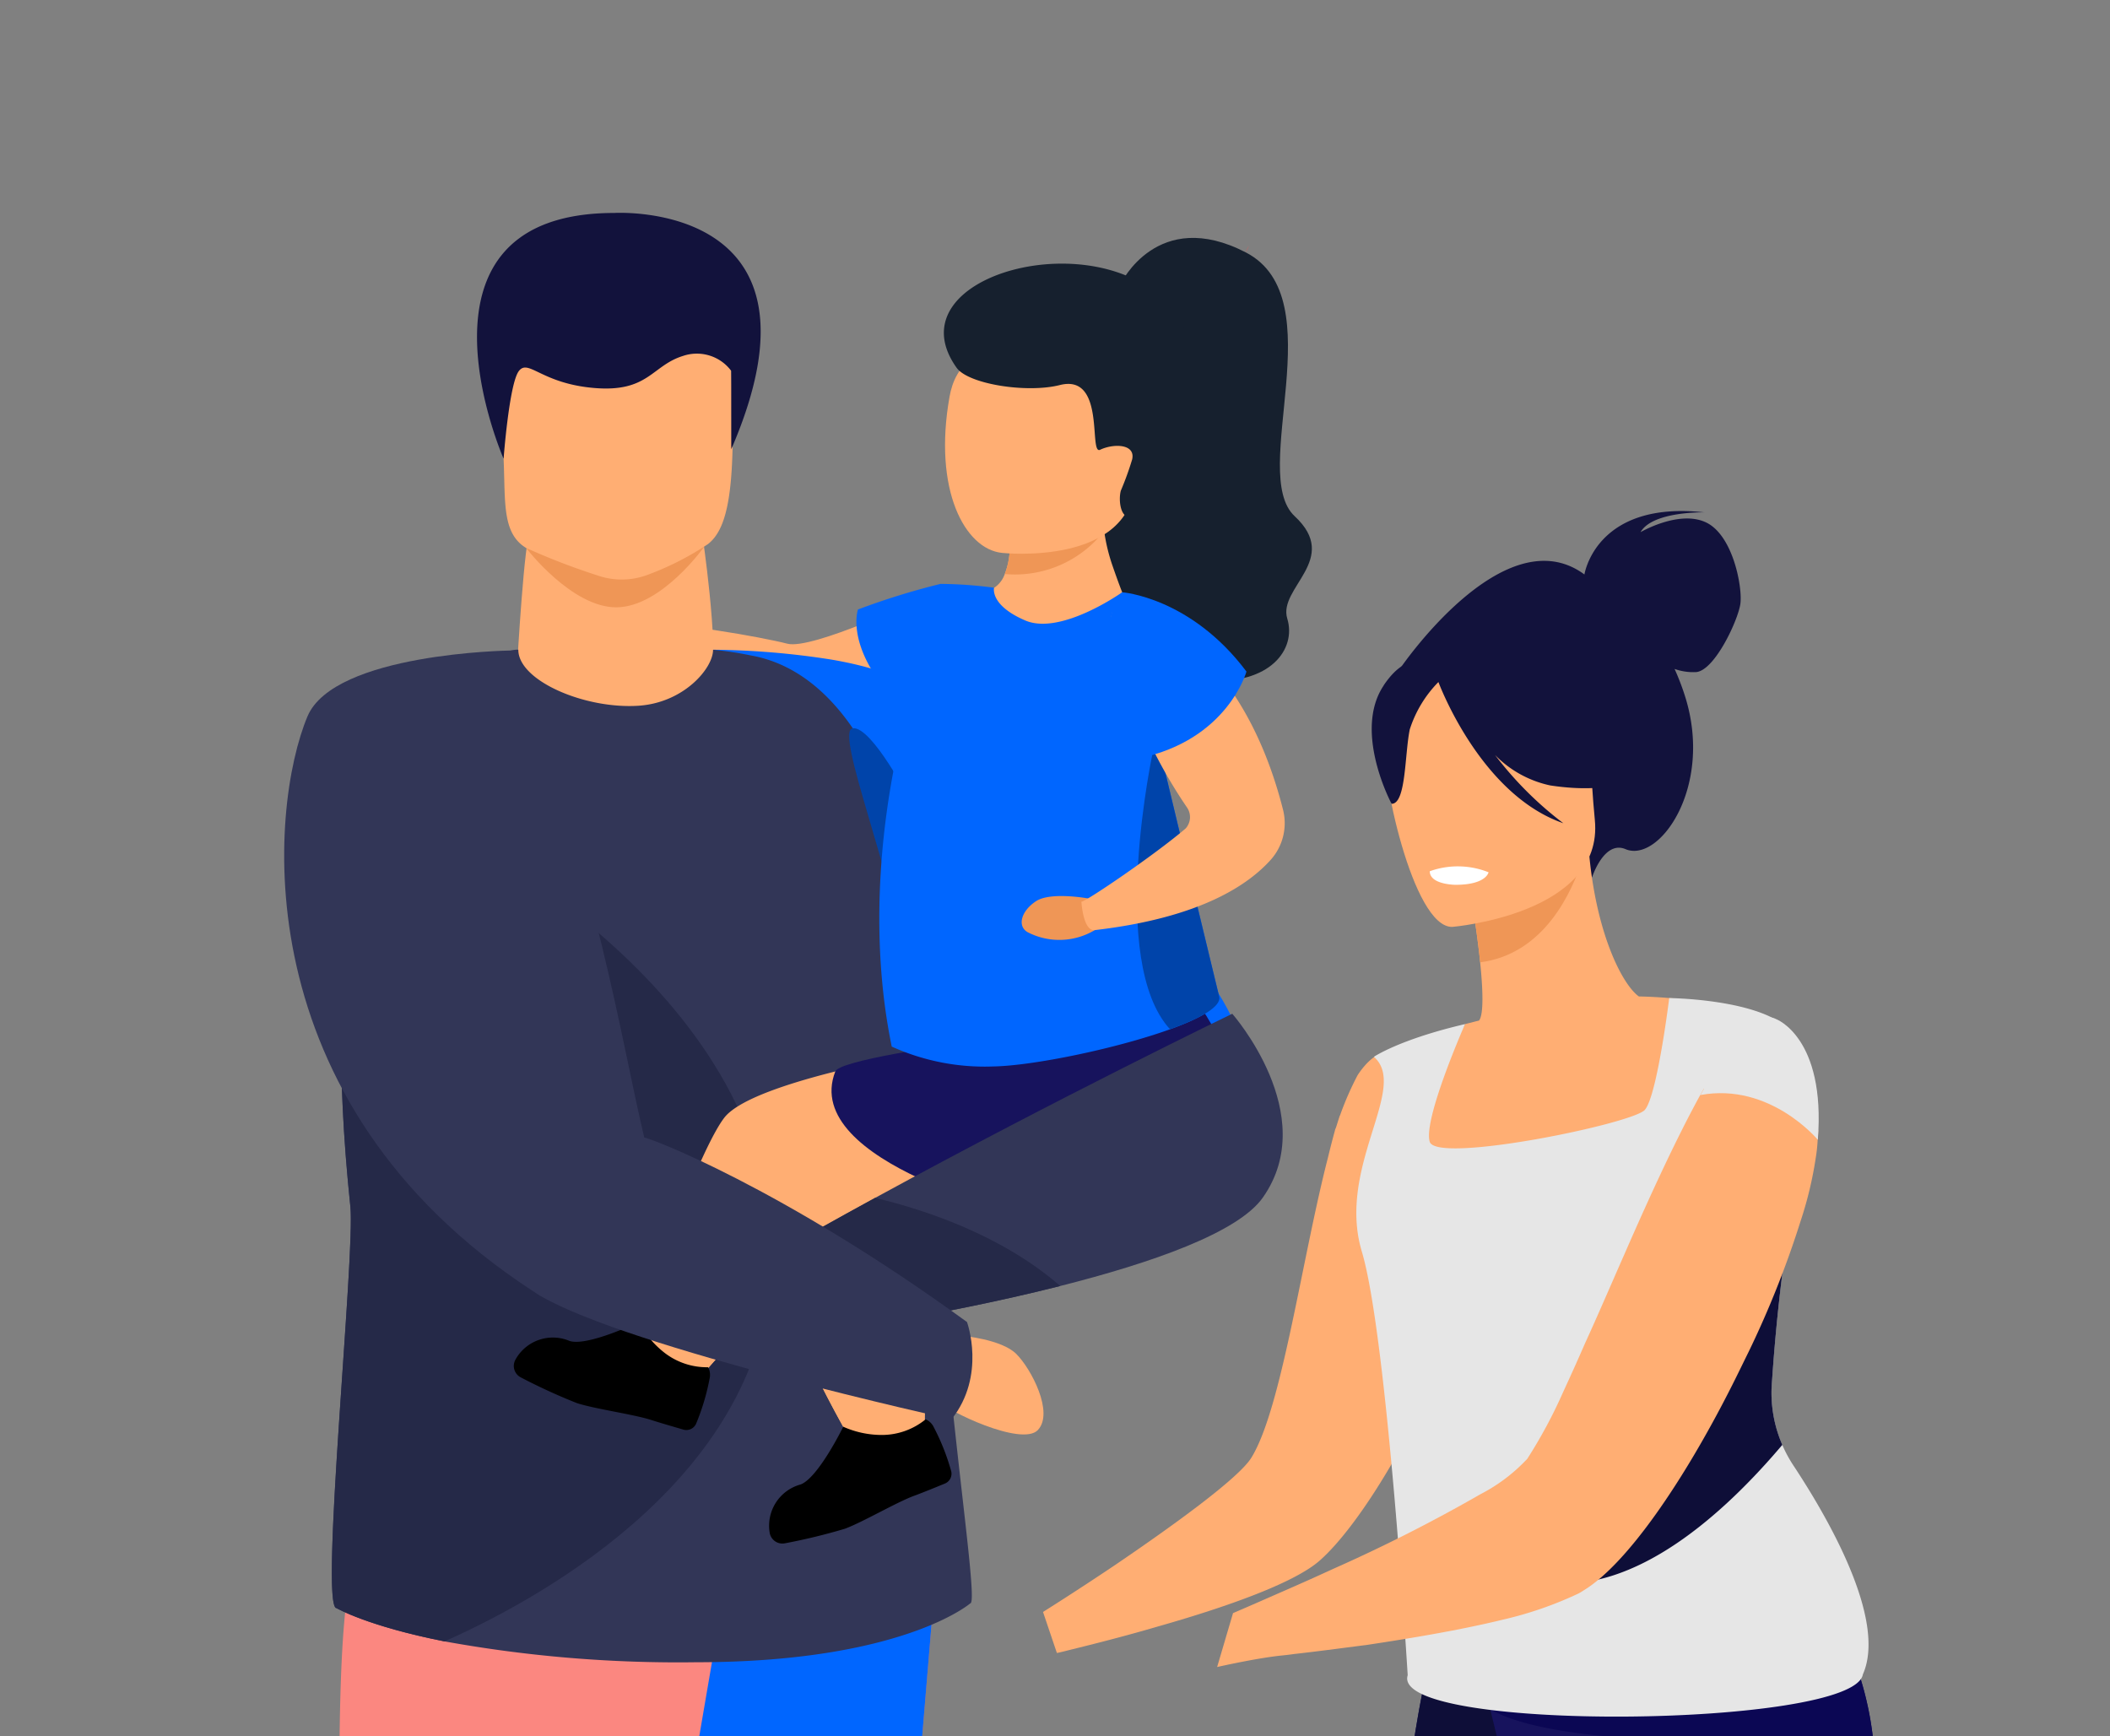 <svg xmlns="http://www.w3.org/2000/svg" xmlns:xlink="http://www.w3.org/1999/xlink" width="192" height="158" viewBox="0 0 192 158">
  <rect x="0" y="0" width="192" height="158" fill="#808080" stroke="none"/>
  <defs>
    <clipPath id="clip-path">
      <rect id="Rectangle_4035" data-name="Rectangle 4035" width="192" height="158" transform="translate(174 1200)" fill="#fff"/>
    </clipPath>
    <clipPath id="clip-path-2">
      <rect id="Rectangle_4042" data-name="Rectangle 4042" width="149.801" height="268.23" fill="none"/>
    </clipPath>
  </defs>
  <g id="for-tenants" transform="translate(-174 -1200)" clip-path="url(#clip-path)">
    <g id="Group_10364" data-name="Group 10364" transform="translate(199.858 1219.367)">
      <g id="Group_10364-2" data-name="Group 10364" clip-path="url(#clip-path-2)">
        <path id="Path_4774" data-name="Path 4774" d="M131.017,112.712s-9.873,4.671-12.116,4.082-10.765-2.094-11.962-1.564c0,0-1.357,2.165-.333,3.589s9.315,5.276,12.31,5.415,14.365-1.92,16.777-3.8Z" transform="translate(-73.118 -77.584)" fill="#ffae73"/>
        <path id="Path_4775" data-name="Path 4775" d="M94.3,119.495s-3.807-1.58-5.053.185-1.953,3.554-1.8,4.459,2.725,1.3,3.754.6a24.954,24.954,0,0,1,3.573-1.686Z" transform="translate(-60.179 -81.805)" fill="#fb847c"/>
        <path id="Path_4776" data-name="Path 4776" d="M125.236,127.576s4.4,17.769,10.9,31.051a49.251,49.251,0,0,0,5.906,9.628,17.654,17.654,0,0,0,3.124,3.027c11.1,8.061,28.608-4.8,28.608-4.8.626-7.815-13.54-20.93-22.6-28.764-3.557-3.077-6.326-5.341-7.1-6.149-1.5-1.567-4.709-2.517-8.055-3.094a72.469,72.469,0,0,0-10.777-.9" transform="translate(-86.205 -87.816)" fill="#06f"/>
        <path id="Path_4777" data-name="Path 4777" d="M19.081,825.52a16.078,16.078,0,0,1,2.147,7.346,1.582,1.582,0,0,1-1.584,1.593H6.542a1.948,1.948,0,0,1-1.892-2.423c.61-2.4,1.916-6.024,4.533-8.224,4.175-3.51,9.9,1.709,9.9,1.709" transform="translate(-3.159 -566.229)" fill="#060632"/>
        <path id="Path_4778" data-name="Path 4778" d="M117.6,812.178s.753,12.148,3.1,12.322c.312.023,11.92.023,11.92.023H147.6a5.119,5.119,0,0,0-4.584-4.411c-4.331-.755-11.581-3.8-14.2-9.523-2.76-6.022-11.208,1.589-11.208,1.589" transform="translate(-80.953 -556.367)" fill="#060632"/>
        <path id="Path_4779" data-name="Path 4779" d="M77.388,438.6c.524,6.748.592,12.075-.1,14.6-3.09,11.3,5.569,62.313,5.569,62.313,6.383,3.054,15.449-.032,15.449-.032-.551-7.066,2.809-70.328,5.935-108.92,1.309-16.2,2.291-27.539,2.291-27.539l-38.24-4.452s7.286,40.592,9.1,64.03" transform="translate(-47.008 -257.834)" fill="#fa7269"/>
        <path id="Path_4780" data-name="Path 4780" d="M68.291,374.572s7.286,40.592,9.1,64.03l26.853-32.039c1.309-16.2,2.29-27.539,2.29-27.539Z" transform="translate(-47.008 -257.834)" fill="#06f"/>
        <path id="Path_4781" data-name="Path 4781" d="M45.619,390.936S26.262,503.649,22.932,525.475a24.451,24.451,0,0,1-14.652-1.112s-.957-52.376,1.577-68.153-1.35-64.553,2.734-69.09,33.028,3.817,33.028,3.817" transform="translate(-5.577 -265.541)" fill="#fb8780"/>
        <path id="Path_4782" data-name="Path 4782" d="M84.5,92.216s1.485,10.017.835,13.009-10.6,4.618-14.765,2.147-2.911-3.391-2.911-3.391.635-11.467,1.22-12.285,15.621.52,15.621.52" transform="translate(-46.448 -62.936)" fill="#ffae73"/>
        <path id="Path_4783" data-name="Path 4783" d="M14.353,214.767s2.8,1.637,9.821,3.023a118.92,118.92,0,0,0,22.861,1.9c18.793,0,24.979-5.356,24.979-5.356,1.011.017-3.552-26.1-3.552-48.4,0-20.624-6.039-36.063-16.449-37.871a28.8,28.8,0,0,0-3.4-.507c0,1.694-2.669,4.822-6.785,5.091-4.882.32-10.935-2.277-10.935-5.091,0-.134-11.39.562-15.025,21.471-1.241,7.124-1.579,16.594-.261,29.178.455,4.343-2.821,36.544-1.257,36.567" transform="translate(-9.586 -87.791)" fill="#323657"/>
        <path id="Path_4784" data-name="Path 4784" d="M14.353,251.335s2.8,1.637,9.821,3.023c9.71-4.3,28.983-15.416,29.736-34.081,1-24.829-29.313-39.613-29.313-39.613s-4.067,2.26-8.726,4.925c-1.241,7.124-1.579,16.594-.261,29.178.455,4.343-2.821,36.544-1.257,36.567" transform="translate(-9.586 -124.359)" fill="#252948"/>
        <path id="Path_4785" data-name="Path 4785" d="M86.832,97.571s-3.86,5.441-7.942,5.49-8.248-5.4-8.248-5.4Z" transform="translate(-48.627 -67.162)" fill="#ef9656"/>
        <path id="Path_4786" data-name="Path 4786" d="M82.1,48.793a26.2,26.2,0,0,1-5.409,2.77,6.686,6.686,0,0,1-4.627.1,61.278,61.278,0,0,1-6.526-2.512C63.5,47.91,63.629,45.4,63.524,41.916c-.126-4.127-.542-7.368-.081-9.748.548-2.846,2.352-4.465,7.4-4.905,9.275-.805,13.139,1.517,13.3,4.627.041.835.08,1.631.108,2.385.371,9.7-.4,13.136-2.152,14.518" transform="translate(-43.525 -18.656)" fill="#ffae73"/>
        <path id="Path_4787" data-name="Path 4787" d="M79.436,14.38a3.9,3.9,0,0,0-4.373-1.361c-2.854.878-3.147,3.317-8.025,2.927s-6.049-2.7-6.927-1.545-1.386,7.974-1.386,7.974S48.917.012,68.8.012c0,0,20.487-1.238,10.64,21.5Z" transform="translate(-38.758 0)" fill="#12123c"/>
        <path id="Path_4788" data-name="Path 4788" d="M246.365,114.1l-.027.015c.023.012.027-.015.027-.015" transform="translate(-169.565 -78.542)" fill="#fc9290"/>
        <path id="Path_4789" data-name="Path 4789" d="M280.8,10.216c.166-.372.285-.614.285-.614a1.994,1.994,0,0,0-.285.614" transform="translate(-193.287 -6.609)" fill="#e75755"/>
        <path id="Path_4790" data-name="Path 4790" d="M99.615,271.931a11.185,11.185,0,0,0,6.406,2.049s3.881-4.277,7.151-8.414c2.117-2.679,3.977-5.3,4.361-6.662.975-3.462,19.234-4.437,21.471-6.876s-9.072-8.559-9.072-8.559S111.4,246.3,108.61,249.946c-1.108,1.45-2.759,5.227-4.345,9.251-2.4,6.086-4.65,12.734-4.65,12.734" transform="translate(-68.569 -167.59)" fill="#ffae73"/>
        <path id="Path_4791" data-name="Path 4791" d="M170.546,157.111s-3.513-6.821-5.249-6.622,3.988,14.118,4.509,20.882.74-14.26.74-14.26" transform="translate(-113.556 -103.585)" fill="#04a"/>
        <path id="Path_4792" data-name="Path 4792" d="M141.212,264.58a102.87,102.87,0,0,0,6,11.96l.043.072h.056c.592-.006,5.681-.117,6.178-2.16,0,0,.164-7.072-.117-12.689a29.718,29.718,0,0,0-.7-5.9s27.6-.185,27.115-7.992-14.914-11.938-23.209-7.89c0,0-11,4-16.789,9.277-2.844,2.593-1.1,9.236,1.422,15.324" transform="translate(-95.215 -164.101)" fill="#ffae73"/>
        <path id="Path_4793" data-name="Path 4793" d="M193.756,233.654s3.674,5.4,2.813,10.441-11.347,7.732-18.684,8.054c0,0-20.986-4.809-17.731-13.176.738-1.9,33.6-5.319,33.6-5.319" transform="translate(-110.005 -160.834)" fill="#17135d"/>
        <path id="Path_4794" data-name="Path 4794" d="M226.586,11.484s3.333-7.009,11.383-2.837.213,20.076,4.438,24-1.531,6.5-.674,9.317-1.592,6.02-7.226,5.643-11.567-.073-14.112-5-1.967-15.774-.984-17.3,7.173-13.827,7.173-13.827" transform="translate(-150.456 -5.04)" fill="#16202e"/>
        <path id="Path_4795" data-name="Path 4795" d="M202.415,102.811l13.689-8.26c-.076-.03-.352-.444-1.376-3.4a16.521,16.521,0,0,1-.781-3.226c-.011-.087-.023-.171-.03-.254a8.842,8.842,0,0,1-.038-1.99l-3,1.084-5.546,2.009a6.878,6.878,0,0,1-.432,3.075A2.47,2.47,0,0,1,202.79,93.5Z" transform="translate(-139.331 -58.974)" fill="#ffae73"/>
        <path id="Path_4796" data-name="Path 4796" d="M210.394,94.239a10.284,10.284,0,0,0,9.045-3.924c.1-.129.148-.2.148-.2l-.178-.053c-.436-.129-1.619-.485-3.037-.906l-5.546,2.009a6.868,6.868,0,0,1-.432,3.075" transform="translate(-144.823 -61.369)" fill="#ef9656"/>
        <path id="Path_4797" data-name="Path 4797" d="M198.122,56.644s11.909,1.308,12.153-6.745,2-11.738-6.236-12.455-10.186,2.25-10.671,4.975c-1.517,8.511,1.4,13.864,4.754,14.225" transform="translate(-132.82 -25.699)" fill="#ffae73"/>
        <path id="Path_4798" data-name="Path 4798" d="M203.162,25.9c4.214-1.067,2.6,6.4,3.668,5.888,1.191-.572,3.238-.563,2.916.875a27.67,27.67,0,0,1-1.033,2.851c-.243.9,0,2.677.981,2.318s10.094-10.765,3.659-18.871-25.623-3.112-19.58,5.366c1.062,1.491,6.389,2.332,9.39,1.572" transform="translate(-132.582 -10.226)" fill="#16202e"/>
        <path id="Path_4799" data-name="Path 4799" d="M170.293,150.41a20.5,20.5,0,0,0,9.212,1.809c3.589-.054,11.211-1.614,16.112-3.383,2.792-1.005,4.7-2.081,4.472-2.983-.33-1.3-2.722-11.282-4.933-20.518-2.02-8.446-3.889-16.269-3.889-16.269s-5.577,3.963-8.828,2.565-2.833-2.979-2.833-2.979a39.56,39.56,0,0,0-4.868-.348,66.1,66.1,0,0,0-7.516,2.33s-.77,2.164,1.272,5.54c1.691,2.8,3.336,3.339,3.336,3.339s-4.786,15.09-1.536,30.9" transform="translate(-115.008 -74.537)" fill="#06f"/>
        <path id="Path_4800" data-name="Path 4800" d="M221.432,199.722s-3.439-.642-4.785.238-1.743,2.259-.775,2.822a6.269,6.269,0,0,0,6.113-.186Z" transform="translate(-148.226 -137.322)" fill="#ef9656"/>
        <path id="Path_4801" data-name="Path 4801" d="M252,182.272c2.792-1.005,4.7-2.081,4.472-2.983-.33-1.3-2.723-11.282-4.933-20.518-.652-1.2-1.067-1.913-1.067-1.913s-4.193,19.173,1.528,25.413" transform="translate(-171.391 -107.973)" fill="#04a"/>
        <path id="Path_4802" data-name="Path 4802" d="M236.337,114.251s10.594,2.243,14.772,18.712a5,5,0,0,1-1.128,4.566c-1.921,2.129-6.156,5.243-16,6.389-1.075.125-1.22-2.6-1.22-2.6.107.218,6.69-4.253,9.492-6.656a1.546,1.546,0,0,0,.12-1.9,44.791,44.791,0,0,1-3.069-5.225c-.779-1.87-5.923-12.429-2.963-13.278" transform="translate(-160.217 -78.644)" fill="#ffae73"/>
        <path id="Path_4803" data-name="Path 4803" d="M241.99,110.794s6.228.443,11.307,7.215c0,0-1.718,6.229-9.787,7.892,0,0-4.973-11.216-1.521-15.107" transform="translate(-165.733 -76.264)" fill="#06f"/>
        <path id="Path_4804" data-name="Path 4804" d="M147.587,316.18a102.871,102.871,0,0,0,6,11.96c.033.023.066.047.1.072.592-.006,5.681-.117,6.178-2.16,0,0,.164-7.072-.117-12.689-.81.777-3.936,3.095-12.159,2.818" transform="translate(-101.59 -215.7)" fill="#ffae73"/>
        <path id="Path_4805" data-name="Path 4805" d="M99.615,306.668a11.185,11.185,0,0,0,6.406,2.049s3.881-4.277,7.151-8.414c-3.68-1.59-7.567-5.1-8.907-6.369-2.4,6.086-4.65,12.734-4.65,12.734" transform="translate(-68.569 -202.327)" fill="#ffae73"/>
        <path id="Path_4806" data-name="Path 4806" d="M141.616,362.64a1.171,1.171,0,0,0,1.39.928,54.05,54.05,0,0,0,5.426-1.316c1.622-.59,4.733-2.428,6.355-3.018.557-.2,1.9-.744,2.764-1.1a.966.966,0,0,0,.565-1.166,20.443,20.443,0,0,0-1.636-4.082,1.483,1.483,0,0,0-.677-.6,6.3,6.3,0,0,1-3.942,1.425,8.626,8.626,0,0,1-3.556-.749c-.11.226-2.323,4.687-3.889,5.257a3.887,3.887,0,0,0-2.8,4.418" transform="translate(-97.431 -242.495)"/>
        <path id="Path_4807" data-name="Path 4807" d="M67.178,327.335a1.171,1.171,0,0,0,.517,1.59,53.838,53.838,0,0,0,5.075,2.327c1.639.542,5.22,1.025,6.858,1.566.563.186,1.951.591,2.849.851a.967.967,0,0,0,1.167-.565,20.484,20.484,0,0,0,1.243-4.219,1.485,1.485,0,0,0-.159-.891,6.294,6.294,0,0,1-3.978-1.323,8.632,8.632,0,0,1-2.329-2.791c-.226.109-4.727,2.241-6.309,1.719a3.887,3.887,0,0,0-4.934,1.735" transform="translate(-46.149 -222.941)"/>
        <path id="Path_4808" data-name="Path 4808" d="M139.128,256.451s.794,4.6,3.787,6.722c0,0,12.155-1.672,23.471-4.535,8.318-2.1,16.186-4.849,18.436-8.047,5.315-7.544-2.781-16.727-2.781-16.727s-15.6,7.53-32.5,16.756c-3.46,1.889-6.97,3.85-10.414,5.83" transform="translate(-95.768 -160.979)" fill="#323657"/>
        <path id="Path_4809" data-name="Path 4809" d="M193.9,327.9s3.61.293,4.976,1.659,3.435,5.339,1.962,6.914-8.5-1.878-8.694-2.444S193.9,327.9,193.9,327.9" transform="translate(-132.25 -225.71)" fill="#ffae73"/>
        <path id="Path_4810" data-name="Path 4810" d="M139.128,293.459s.794,4.6,3.787,6.722c0,0,12.155-1.672,23.471-4.535-5.319-4.625-12.27-6.927-16.844-8.018-3.46,1.889-6.97,3.85-10.414,5.831" transform="translate(-95.768 -197.987)" fill="#252948"/>
        <path id="Path_4811" data-name="Path 4811" d="M62.137,188.917c-16.977-12.329-29.022-16.82-29.37-16.786-2.15-8.993-4.1-22.985-12.234-44.321,0,0-15.981.221-18.411,5.992-3.47,8.244-5.989,34.987,20.442,52.254q.235.163.506.33c.074.047.144.1.218.142l.014,0c8.169,4.789,37.42,11.246,37.42,11.246,3.188-3.986,1.413-8.854,1.413-8.854" transform="translate(0 -87.977)" fill="#323657"/>
        <path id="Path_4812" data-name="Path 4812" d="M342.5,92.849c.1-.571,1.447-6.7,10.921-5.651,0,0-4.716-.12-5.813,1.8,0,0,3.522-2.06,5.975-.877s3.309,5.906,3.109,7.389-2.321,6.051-4.011,6.221a5.04,5.04,0,0,1-1.977-.285,22.389,22.389,0,0,1,.938,2.444c2.641,8.268-2.334,15.251-5.4,13.955-1.965-.831-3.049,2.57-3.049,2.57l-17.511-18.944s9.477-14.023,16.814-8.625" transform="translate(-224.183 -59.939)" fill="#12123c"/>
        <path id="Path_4813" data-name="Path 4813" d="M306.437,545.4l4.259,1.586s18.5-25.656,20.776-48.23a34.284,34.284,0,0,0-.608-11.54s.181-1.033.5-2.858c.146-.852.327-1.878.532-3.053.6-3.446,1.429-8.161,2.375-13.529,2.176-12.354,5-28.147,7.187-39.758l-1.148-.368-12.417-4.006-2.566-8.15-9.246-2.434s-2.065,4.04-3.912,23.126c-.341,2.5-.65,5.264-.883,8.258a163.42,163.42,0,0,0,.879,33.432q.637,4.976,1.624,10.261a45.752,45.752,0,0,1,.355,10.132c-.932,18.453-7.705,47.131-7.705,47.131" transform="translate(-210.934 -284.325)" fill="#17135d"/>
        <path id="Path_4814" data-name="Path 4814" d="M321.989,444.443l20.077,39.914c.146-.852.327-1.877.532-3.053.6-3.446,1.429-8.161,2.375-13.529,2.176-12.354,5-28.147,7.187-39.757l-1.148-.369L338.6,423.643l-2.566-8.15-9.246-2.434s-2.066,4.04-3.912,23.126c-.341,2.5-.65,5.264-.883,8.258" transform="translate(-221.639 -284.326)" fill="#0e0e38"/>
        <path id="Path_4815" data-name="Path 4815" d="M350.328,407.929s.007.032.021.095c.065.263.26,1.071.542,2.226,1.334,5.493,4.6,18.827,4.793,18.816,1.789,12.5,4.481,28.707,7.825,41.16,1.77,6.585,3.717,12.124,5.818,15.513a28.951,28.951,0,0,1,2.325,5.588c4.831,14.6,10.775,47.663,10.775,47.663l2.71,1.093s10.446-29.706,1.4-53.827a45.838,45.838,0,0,0-3.406-7.16,1.388,1.388,0,0,1-.225-.863.03.03,0,0,1,0-.011c.119-1,.411-3.521.744-7.056.923-9.756,1.806-42.721,2.288-50.479a41.363,41.363,0,0,0-.225-7.876,29.512,29.512,0,0,0-3.159-10.287,16.693,16.693,0,0,0-3.17-4.361s-20.8,7.847-28.591,5.778Z" transform="translate(-241.146 -274.073)" fill="#17135d"/>
        <path id="Path_4816" data-name="Path 4816" d="M348.978,419.531a6.422,6.422,0,0,0,.539.351c7.174,4.193,32.344,2.72,34.821,2.563a29.507,29.507,0,0,0-3.159-10.287c-10.766.956-28.61,2.893-32.2,5.5-.817.593-.9,1.22,0,1.876" transform="translate(-239.772 -283.706)" fill="#0b0754"/>
        <path id="Path_4817" data-name="Path 4817" d="M221.562,296.241l1.263,3.735s.253-.046.692-.158c1.378-.347,4.738-1.148,8.5-2.253,5.67-1.611,12.339-3.861,14.763-6.034,3.7-3.286,9.117-12.287,12.157-20.859a5.228,5.228,0,0,0,.214-.628c1.572-4.541,2.452-8.925,1.991-12.214a16.671,16.671,0,0,0-1.477-5.1,13.47,13.47,0,0,0-3.194-4.271,2.408,2.408,0,0,0-.541-.46c-1.848-1.533-3.148-2.574-3.148-2.574-.818-.18-1.9.9-2.594,1.972a27.92,27.92,0,0,0-1.6,3.662c-.026.037-.052.075-.047.107-.107.314-.209.66-.336,1.043a.807.807,0,0,0-.087.245q-.326,1.188-.635,2.472c-2.37,9.2-4.2,22.831-6.97,27.292-1.193,1.918-7.43,6.383-12.419,9.771-3.593,2.417-6.537,4.257-6.537,4.257" transform="translate(-152.511 -168.92)" fill="#ffae73"/>
        <path id="Path_4818" data-name="Path 4818" d="M328.638,214.843a24.242,24.242,0,0,0,8.573,3.367c13.143,2.649,17.836-8.528,19.5-16.157a11.223,11.223,0,0,0-4.462-1.234c-.947-.084-1.941-.131-2.765-.148-1.5-1.082-3.812-5.616-4.5-12.739l-.61.182-10.212,3.107s.564,3.258.882,6.343c.247,2.415.34,4.726-.1,5.3-.8.2-1.277.324-1.277.324a.029.029,0,0,1-.005.01,66.289,66.289,0,0,0-5.028,11.642" transform="translate(-226.215 -129.361)" fill="#ffae73"/>
        <path id="Path_4819" data-name="Path 4819" d="M313.331,251.519c.061.28.134.554.216.836,2.307,7.713,4.173,38.548,4.173,38.548-1.666,5.254,40.6,4.814,41.417-.071,2.21-4.985-3.2-14.294-6.325-19.023a12.062,12.062,0,0,1-1.008-1.868,11.878,11.878,0,0,1-.976-5.187,172.618,172.618,0,0,1,2.012-17.49h0c-.651-.646-1.284-1.248-1.872-1.818a18.921,18.921,0,0,1-2.24-2.482,3.9,3.9,0,0,1-.873-2.582,12.978,12.978,0,0,1,.345-2.01c.077-.315.165-.629.26-.942a27.654,27.654,0,0,1,2.85-6.132c-3.346-1.954-9.792-2.015-9.792-2.015s-.044.352-.123.927c-.315,2.312-1.2,8.238-2.1,9.252-1.129,1.263-18.951,4.927-19.57,2.9-.611-1.993,3.07-10.38,3.207-10.7a.031.031,0,0,0,.005-.01c-5.994,1.4-8.292,2.978-8.292,2.978,3.1,2.712-2.941,9.492-1.316,16.885" transform="translate(-215.484 -157.825)" fill="#e6e6e6"/>
        <path id="Path_4820" data-name="Path 4820" d="M346.379,191.629s.566,3.255.882,6.343c5.814-.748,8.363-6.375,9.331-9.45Z" transform="translate(-238.427 -129.768)" fill="#ef9656"/>
        <path id="Path_4821" data-name="Path 4821" d="M327.315,155.668s13.817-1.153,12.966-9.747.36-14.53-8.5-14.157-10.245,3.822-10.658,6.759,2.574,17.223,6.19,17.145" transform="translate(-221.018 -90.687)" fill="#ffae73"/>
        <path id="Path_4822" data-name="Path 4822" d="M318.593,129.841c1.874-2.8,3.541-2.392,4.522-1.706a9.69,9.69,0,0,1,12.6.742,16.5,16.5,0,0,0,6.34,9.16s-2.359,1.8-8.3.894a9.9,9.9,0,0,1-5.02-2.77,32.332,32.332,0,0,0,6.216,6.211c-7.244-2.507-10.988-11.859-11.367-12.849a10.862,10.862,0,0,0-2.606,4.31c-.469,2.257-.327,6.792-1.655,6.77,0,0-3.532-6.567-.721-10.763" transform="translate(-218.553 -86.824)" fill="#12123c"/>
        <path id="Path_4823" data-name="Path 4823" d="M361.51,312.677c8.165,1.1,16.3-6.366,21.5-12.519a11.872,11.872,0,0,1-.976-5.187,172.663,172.663,0,0,1,2.012-17.49h0c-.651-.646-1.284-1.248-1.872-1.818a18.906,18.906,0,0,1-2.24-2.482c-8.313,10.314-29.489,38.009-18.42,39.5" transform="translate(-246.686 -188.042)" fill="#0e0e38"/>
        <path id="Path_4824" data-name="Path 4824" d="M273.842,303.453l-1.445,4.9s3.645-.829,5.93-1.052c.686-.07,1.078-.132,1.078-.132,1.83-.2,4.023-.492,6.411-.8l.033,0c4.1-.614,8.693-1.38,12.594-2.336a33.791,33.791,0,0,0,6.8-2.353,3.717,3.717,0,0,0,.477-.283c3.994-2.4,9.154-10.043,13.369-18.346.585-1.146,1.139-2.3,1.687-3.412a88.048,88.048,0,0,0,4.72-11.885,34.483,34.483,0,0,0,1.373-5.736,14.42,14.42,0,0,0,.174-1.636c.023-.3.042-.587.055-.869a14.855,14.855,0,0,0-10.415-3.778c-.106.181-.211.363-.317.55-2.19,3.983-4.58,9.178-6.842,14.352-1.25,2.835-2.466,5.674-3.663,8.288-.689,1.59-1.369,3.084-2,4.453a44.413,44.413,0,0,1-3.241,6.026,15.594,15.594,0,0,1-4.259,3.222,144.2,144.2,0,0,1-13.4,6.794c-1.888.872-3.67,1.656-5.151,2.3-2.389,1.055-3.966,1.727-3.966,1.727" transform="translate(-187.502 -176.02)" fill="#ffae73"/>
        <path id="Path_4825" data-name="Path 4825" d="M413.522,241.97c6.33-1.167,10.679,4.073,10.679,4.073.729-9.3-3.788-10.978-3.788-10.978-1.795-.932-4.232,2.1-6.891,6.9" transform="translate(-284.645 -161.689)" fill="#e6e6e6"/>
        <path id="Path_4826" data-name="Path 4826" d="M411.453,833.933H432.9a11.773,11.773,0,0,0-.606-5.749c-1.073-2.38-2.755-3.462-2.353-6.341a7.724,7.724,0,0,1-6.685,2.558c-.38.616-2.453,3.913-3.722,4.825-1.4,1.007-7.652.649-8.084,4.708" transform="translate(-283.221 -565.709)" fill="#0e0e38"/>
        <path id="Path_4827" data-name="Path 4827" d="M263.67,836.058h21.45s.8-3.421-.606-5.749c-1.246-2.06-.769-3.233.154-4.938a8.34,8.34,0,0,1-3.613.681,7.559,7.559,0,0,1-3.19-1.122,77.216,77.216,0,0,1-6.111,6.42c-1.4,1.007-7.653.649-8.084,4.708" transform="translate(-181.495 -567.834)" fill="#0e0e38"/>
        <path id="Path_4828" data-name="Path 4828" d="M339.83,191.405s-.193,1.138-2.993,1.14c0,0-2.351,0-2.356-1.234a7.549,7.549,0,0,1,5.349.094" transform="translate(-230.237 -131.394)" fill="#fff"/>
      </g>
    </g>
  </g>
</svg>
